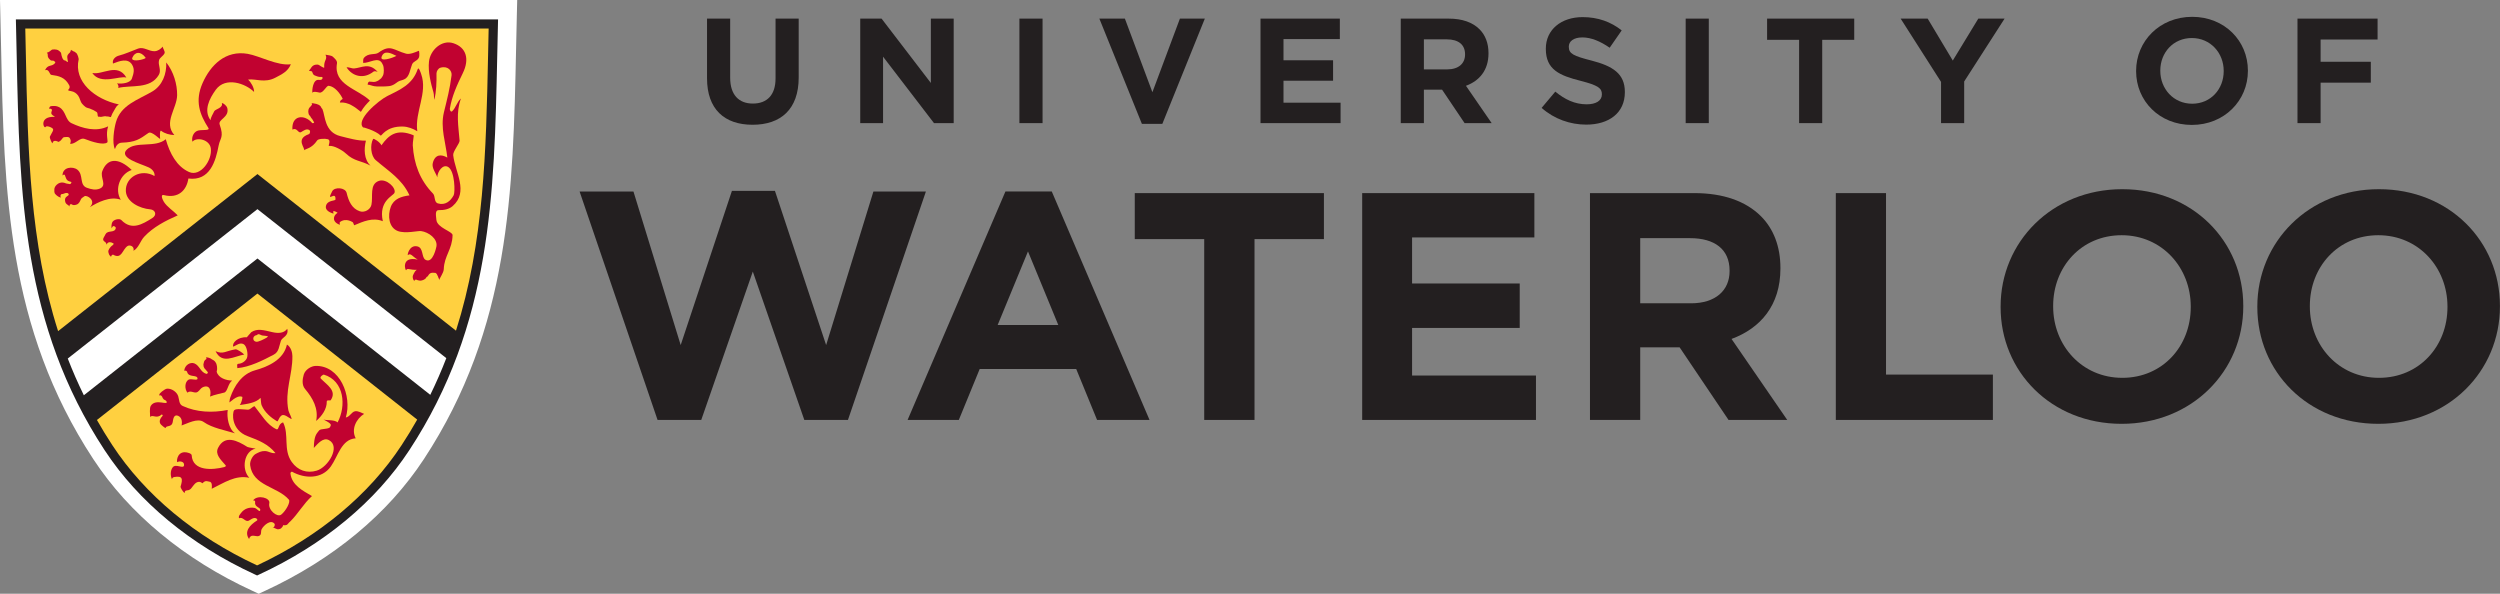 <svg xmlns="http://www.w3.org/2000/svg" width="160" height="38" viewBox="0 0 160 38" fill="none"><rect x="0" y="0" width="160" height="38" fill="#808080" stroke="none"/><g clip-path="url(#clip0_2069_13429)"><path d="M37.094 12.257H40.541L43.564 22.085L46.843 12.215H49.596L52.873 22.085L55.898 12.257H59.258L54.269 26.876H51.476L48.18 17.381L44.88 26.876H42.084L37.094 12.257Z" fill="#231F20"></path><path d="M67.73 20.798L65.791 16.091L63.851 20.798H67.73ZM64.348 12.254H67.313L73.57 26.876H70.213L68.878 23.617H62.7L61.364 26.876H58.086L64.348 12.254Z" fill="#231F20"></path><path d="M77.07 15.303H72.625V12.359H84.731V15.303H80.289V26.876H77.07V15.303Z" fill="#231F20"></path><path d="M87.18 12.359H98.2V15.196H90.373V18.143H97.262V20.988H90.373V24.034H98.302V26.876H87.18V12.359Z" fill="#231F20"></path><path d="M108.228 19.411C109.796 19.411 110.693 18.581 110.693 17.358V17.316C110.693 15.947 109.729 15.242 108.165 15.242H104.974V19.411H108.228ZM101.758 12.359H108.439C110.294 12.359 111.734 12.877 112.695 13.833C113.508 14.641 113.947 15.778 113.947 17.147V17.191C113.947 19.535 112.675 21.008 110.818 21.692L114.383 26.876H110.626L107.496 22.23H104.974V26.876H101.758V12.359Z" fill="#231F20"></path><path d="M117.492 12.359H120.705V23.973H127.545V26.876H117.492V12.359Z" fill="#231F20"></path><path d="M140.208 19.659V19.615C140.208 17.131 138.373 15.054 135.785 15.054C133.196 15.054 131.402 17.087 131.402 19.576V19.615C131.402 22.105 133.237 24.181 135.827 24.181C138.413 24.181 140.208 22.15 140.208 19.659ZM128.039 19.659V19.615C128.039 15.492 131.316 12.108 135.827 12.108C140.333 12.108 143.57 15.449 143.57 19.576V19.615C143.57 23.745 140.292 27.125 135.785 27.125C131.278 27.125 128.039 23.785 128.039 19.659Z" fill="#231F20"></path><path d="M156.638 19.659V19.615C156.638 17.131 154.801 15.054 152.212 15.054C149.626 15.054 147.83 17.087 147.83 19.576V19.615C147.83 22.105 149.667 24.181 152.251 24.181C154.84 24.181 156.638 22.15 156.638 19.659ZM144.469 19.659V19.615C144.469 15.492 147.744 12.108 152.251 12.108C156.762 12.108 159.996 15.449 159.996 19.576V19.615C159.996 23.745 156.72 27.125 152.212 27.125C147.703 27.125 144.469 23.785 144.469 19.659Z" fill="#231F20"></path><path d="M45.25 5.014V1.191H46.731V4.975C46.731 6.064 47.279 6.628 48.183 6.628C49.087 6.628 49.635 6.083 49.635 5.023V1.191H51.116V4.965C51.116 6.991 49.971 7.985 48.164 7.985C46.356 7.985 45.25 6.981 45.25 5.014Z" fill="#231F20"></path><path d="M55.055 1.191H56.42L59.575 5.31V1.191H61.036V7.88H59.776L56.516 3.628V7.88H55.055L55.055 1.191Z" fill="#231F20"></path><path d="M65.242 1.191H66.724V7.88H65.242V1.191Z" fill="#231F20"></path><path d="M70.359 1.192H71.993L73.754 5.902L75.514 1.192H77.109L74.389 7.928H73.081L70.359 1.192Z" fill="#231F20"></path><path d="M80.672 1.191H85.75V2.501H82.144V3.857H85.317V5.166H82.144V6.572H85.797V7.88H80.672V1.191Z" fill="#231F20"></path><path d="M89.648 1.192H92.726C93.582 1.192 94.245 1.43 94.687 1.871C95.062 2.242 95.264 2.768 95.264 3.399V3.418C95.264 4.497 94.677 5.176 93.821 5.491L95.466 7.88H93.734L92.293 5.739H91.129V7.88H89.648V1.192ZM92.629 4.44C93.35 4.44 93.764 4.058 93.764 3.494V3.475C93.764 2.844 93.321 2.519 92.6 2.519H91.129V4.44H92.629Z" fill="#231F20"></path><path d="M98.664 6.905L99.539 5.864C100.145 6.36 100.779 6.676 101.548 6.676C102.154 6.676 102.52 6.437 102.52 6.045V6.026C102.52 5.653 102.289 5.462 101.164 5.175C99.809 4.832 98.933 4.459 98.933 3.131V3.112C98.933 1.899 99.914 1.095 101.289 1.095C102.269 1.095 103.107 1.401 103.788 1.946L103.019 3.055C102.424 2.644 101.838 2.395 101.27 2.395C100.703 2.395 100.404 2.653 100.404 2.978V2.997C100.404 3.437 100.693 3.579 101.857 3.876C103.222 4.229 103.991 4.717 103.991 5.883V5.902C103.991 7.23 102.972 7.976 101.519 7.976C100.501 7.976 99.471 7.622 98.664 6.905Z" fill="#231F20"></path><path d="M107.883 1.191H109.363V7.88H107.883V1.191Z" fill="#231F20"></path><path d="M115.142 2.549H113.094V1.191H118.671V2.549H116.622V7.88H115.142V2.549Z" fill="#231F20"></path><path d="M124.227 5.242L121.641 1.191H123.371L124.978 3.876L126.612 1.191H128.294L125.708 5.214V7.88H124.227V5.242Z" fill="#231F20"></path><path d="M136.711 4.555V4.536C136.711 2.634 138.221 1.077 140.298 1.077C142.375 1.077 143.866 2.615 143.866 4.517V4.536C143.866 6.437 142.356 7.995 140.278 7.995C138.201 7.995 136.711 6.457 136.711 4.555ZM142.317 4.555V4.536C142.317 3.389 141.471 2.434 140.278 2.434C139.086 2.434 138.259 3.37 138.259 4.517V4.536C138.259 5.682 139.105 6.638 140.298 6.638C141.49 6.638 142.317 5.701 142.317 4.555Z" fill="#231F20"></path><path d="M147.039 1.191H152.165V2.529H148.519V3.953H151.732V5.29H148.519V7.88H147.039V1.191Z" fill="#231F20"></path><path d="M16.559 38L16.166 37.818C11.797 35.809 8.271 32.89 5.968 29.379C0.445 20.958 0.263 12.259 0.07 3.051C0.055 2.353 0.04 1.654 0.023 0.952L0 0H33.101L33.078 0.953C33.06 1.658 33.045 2.362 33.031 3.065C32.837 12.268 32.653 20.963 27.132 29.379C24.834 32.885 21.314 35.802 16.953 37.818L16.559 38Z" fill="white"></path><path d="M16.484 11.339L3.515 21.484C1.43 15.069 1.488 8.362 1.32 1.532H31.578C31.411 8.379 31.489 15.059 29.39 21.489L16.484 11.339Z" fill="#FFD040"></path><path d="M26.988 26.959C26.669 27.523 26.327 28.084 25.96 28.644C23.654 32.163 20.228 34.768 16.46 36.508C12.677 34.768 9.252 32.163 6.944 28.644C6.585 28.097 5.938 26.998 5.938 26.998L16.486 18.632L26.988 26.959Z" fill="#FFD040"></path><path d="M7.603 6.682C6.07 6.359 4.706 5.226 5.036 3.79C5.039 3.776 4.977 3.419 4.845 3.37C4.834 3.365 4.812 3.325 4.79 3.319C4.731 3.304 4.683 3.279 4.634 3.243C4.617 3.23 4.545 3.207 4.545 3.182C4.518 3.241 4.523 3.295 4.482 3.347C4.468 3.367 4.446 3.396 4.424 3.408C4.396 3.422 4.394 3.448 4.373 3.466C4.258 3.581 4.32 3.755 4.337 3.887C4.343 3.92 4.357 3.961 4.316 3.967C4.267 3.976 4.306 3.955 4.25 3.92C4.236 3.911 4.217 3.891 4.202 3.884C4.178 3.872 4.083 3.859 4.067 3.836C4.049 3.811 4.057 3.803 4.034 3.782C3.98 3.735 3.976 3.641 3.937 3.543C3.93 3.526 3.914 3.441 3.914 3.422C3.914 3.325 3.665 3.169 3.762 3.249C3.795 3.276 3.756 3.209 3.623 3.177C3.538 3.155 3.44 3.16 3.345 3.171C3.325 3.175 3.307 3.191 3.293 3.201C3.196 3.276 3.105 3.366 2.979 3.371C3 3.358 3.011 3.383 3.021 3.394C3.081 3.472 3.037 3.567 3.073 3.652C3.109 3.736 3.17 3.8 3.242 3.857C3.312 3.911 3.433 3.84 3.487 3.935C3.487 3.932 3.601 3.961 3.489 4.073C3.282 4.279 3.053 4.113 2.883 4.495C3.141 4.385 3.17 4.776 3.28 4.791C3.774 4.858 4.15 4.945 4.421 5.442C4.587 5.746 4.124 5.76 4.542 5.831C4.755 5.867 4.897 5.974 5.004 6.123C5.117 6.28 5.132 6.49 5.253 6.637C5.34 6.742 5.374 6.763 5.479 6.851C5.527 6.891 5.679 6.93 5.735 6.944C5.792 6.959 5.826 6.988 5.881 7.007C5.939 7.028 5.999 7.049 6.048 7.088C6.089 7.123 6.194 7.158 6.218 7.205C6.261 7.289 6.227 7.374 6.272 7.458C6.286 7.481 6.351 7.461 6.378 7.469C6.404 7.479 6.462 7.482 6.478 7.479C6.578 7.456 6.603 7.449 6.678 7.441C6.792 7.427 6.779 7.463 6.926 7.456C6.958 7.456 6.97 7.479 7.013 7.479C7.042 7.479 7.091 7.509 7.1 7.483C7.144 7.344 7.218 7.209 7.301 7.073C7.383 6.937 7.376 6.924 7.481 6.782C7.469 6.786 7.616 6.683 7.603 6.682Z" fill="#C10230"></path><path d="M3.785 6.859C4.233 7.1 4.173 7.692 4.577 7.884C5.297 8.224 6.156 8.458 6.921 8.085C6.751 8.614 6.939 9.056 6.865 9.116C6.625 9.307 5.894 9.079 5.426 8.895C5.104 8.768 4.843 9.243 4.487 9.202C4.505 9.161 4.545 9.038 4.521 8.963C4.465 8.791 4.42 8.741 4.132 8.775C3.947 8.795 4.024 8.947 3.745 9.083C3.636 9.018 3.4 8.945 3.366 9.153C3.35 9.249 3.154 8.815 3.193 8.743C3.376 8.418 3.413 8.342 3.4 8.272C3.378 8.166 2.984 8.021 2.932 8.111C2.81 8.324 2.448 7.422 3.517 7.479C3.229 7.295 3.262 7.264 3.329 7.045C3.338 7.015 3.23 6.902 3.157 6.98C3.132 6.896 3.19 6.804 3.256 6.796C3.432 6.772 3.605 6.762 3.785 6.859Z" fill="#C10230"></path><path d="M5.906 4.67C6.555 4.818 7.525 3.986 8.089 4.967C7.673 4.816 6.443 5.471 5.906 4.67Z" fill="#C10230"></path><path d="M11.336 6.096C11.324 6.936 10.448 7.844 11.158 8.643C10.868 8.639 10.524 8.54 10.322 8.376C10.21 8.285 10.234 8.777 10.249 8.878C10.263 8.964 9.71 8.36 9.503 8.508C8.917 8.926 8.662 9.099 7.792 9.131C7.55 9.14 7.424 9.333 7.355 9.543C7.157 9.143 7.304 8.23 7.418 7.826C7.726 6.714 8.848 6.385 9.749 5.854C10.396 5.472 10.672 4.725 10.64 3.997C11.098 4.566 11.347 5.382 11.336 6.096Z" fill="#C10230"></path><path d="M7.216 15.557C7.326 15.582 7.245 15.671 7.202 15.699C7.112 15.758 7.05 15.83 6.993 15.919C6.95 15.985 6.92 16.057 6.936 16.138C6.948 16.198 6.968 16.252 6.991 16.307C7.005 16.34 7.036 16.359 7.062 16.387C7.072 16.398 7.112 16.448 7.113 16.451C7.088 16.367 7.209 16.281 7.237 16.297C7.795 16.619 7.827 15.967 8.162 15.746C8.304 15.651 8.624 15.761 8.541 16.049C8.875 15.873 8.973 15.427 9.232 15.148C9.806 14.53 10.61 14.118 11.374 13.784C11.097 13.491 10.691 13.247 10.485 12.914C10.383 12.749 10.261 12.425 10.487 12.485C11.425 12.728 11.951 12.159 12.056 11.425C13.445 11.603 13.806 10.298 13.994 9.311C14.084 8.833 14.348 8.791 14.06 7.976C13.94 7.635 14.677 7.523 14.551 6.934C14.516 6.771 14.314 6.608 14.194 6.588C14.308 6.906 13.773 6.986 13.715 7.115C13.624 7.319 13.492 7.482 13.474 7.695C13.021 7.073 13.389 6.323 13.813 5.74C14.434 4.891 15.72 5.337 16.261 5.885C16.271 5.61 16.057 5.26 15.88 5.092C16.387 5.027 16.936 5.334 17.627 4.97C18.026 4.759 18.428 4.579 18.615 4.112C17.767 4.227 16.618 3.579 15.854 3.446C14.43 3.201 13.474 4.166 12.965 5.318C12.457 6.467 12.783 7.326 13.333 8.185C13.472 8.402 12.844 8.259 12.597 8.386C12.356 8.51 12.257 8.806 12.312 9.067C12.616 8.743 13.421 8.942 13.493 9.497C13.593 10.246 12.834 11.335 12.1 11.008C11.315 10.658 10.87 9.835 10.609 8.909C9.938 9.484 8.697 9.009 8.121 9.57C7.573 10.104 8.975 10.465 9.521 10.716C9.722 10.81 9.924 11.014 9.89 11.267C9.035 10.767 8.005 11.334 8.055 12.242C8.094 12.921 8.929 13.343 9.626 13.4C9.915 13.423 10.09 13.744 9.737 13.963C9.119 14.347 8.43 14.776 7.764 14.082C7.653 13.966 7.254 14.038 7.174 14.249C7.136 14.351 7.123 14.509 7.14 14.613C7.175 14.55 7.218 14.46 7.274 14.468C7.34 14.476 7.42 14.545 7.411 14.593C7.353 14.934 6.904 14.713 6.764 14.978C6.761 14.984 6.754 14.989 6.75 14.995C6.742 15.017 6.73 15.036 6.72 15.055C6.629 15.236 6.503 15.349 6.728 15.489C6.722 15.456 6.839 15.632 6.837 15.663C6.848 15.5 7.019 15.502 7.019 15.502L7.117 15.513L7.216 15.557Z" fill="#C10230"></path><path d="M4.32 12.36C4.231 12.332 4.139 12.366 4.052 12.405C3.997 12.429 3.929 12.403 3.895 12.46C3.875 12.494 3.862 12.531 3.873 12.57C3.879 12.591 3.888 12.63 3.905 12.642C3.788 12.632 3.678 12.554 3.589 12.473C3.559 12.447 3.542 12.418 3.514 12.39C3.496 12.371 3.498 12.337 3.486 12.311C3.473 12.284 3.479 12.253 3.478 12.225C3.475 12.145 3.473 12.062 3.509 11.988C3.526 11.954 3.543 11.919 3.568 11.89C3.587 11.865 3.606 11.846 3.628 11.825C3.688 11.768 3.754 11.724 3.834 11.701C3.949 11.666 4.076 11.676 4.186 11.725C4.274 11.763 4.379 11.758 4.472 11.783C4.521 11.797 4.614 11.655 4.547 11.639C4.255 11.569 4.256 11.49 4.147 11.197C4.096 11.14 4.029 11.205 4.001 11.236C3.999 10.673 4.67 10.636 4.951 10.859C5.367 11.191 5.054 11.84 5.565 12.02C5.83 12.114 6.112 12.186 6.387 12.071C6.88 11.862 6.388 11.37 6.547 10.953C6.869 10.113 7.581 10.069 8.431 10.879C7.671 11.129 7.316 12.128 7.732 12.786C7.062 12.525 6.217 12.965 5.747 13.263C6.184 12.828 5.569 12.476 5.414 12.554L5.228 12.683C5.138 12.795 5.131 12.912 5.021 13.019C4.959 13.079 4.924 13.091 4.843 13.111C4.732 13.14 4.663 13.131 4.564 13.066C4.546 13.055 4.486 13.081 4.475 13.095C4.421 13.161 4.473 13.193 4.472 13.217C4.461 13.209 4.391 13.153 4.381 13.146C4.318 13.098 4.245 13.057 4.206 12.993C4.166 12.928 4.139 12.765 4.184 12.676C4.228 12.588 4.317 12.56 4.377 12.5C4.433 12.443 4.366 12.357 4.298 12.347" fill="#C10230"></path><path d="M20.624 4.94C20.685 4.979 20.62 5.087 20.551 5.107C20.469 5.129 20.355 5.095 20.284 5.123C19.964 5.239 19.963 6.02 20.007 5.929C20.055 5.83 20.291 5.895 20.443 5.925C20.69 5.975 20.876 5.477 21.038 5.491C21.422 5.525 21.781 5.999 21.927 6.311C21.953 6.368 21.766 6.37 21.754 6.562C22.276 6.513 22.718 6.85 23.096 7.159C23.28 6.841 23.466 6.644 23.674 6.437C22.889 5.677 21.326 5.442 21.567 4.056C21.599 3.879 21.396 3.722 21.307 3.634C21.205 3.538 20.973 3.533 20.832 3.499C20.981 3.806 20.712 3.836 20.75 4.323C20.75 4.339 20.706 4.329 20.689 4.322C20.595 4.282 20.515 4.224 20.425 4.168C20.345 4.118 20.269 4.131 20.179 4.144C20.125 4.152 20.076 4.177 20.03 4.209C19.955 4.262 19.918 4.33 19.866 4.406C19.855 4.418 19.845 4.435 19.834 4.447C19.817 4.464 19.784 4.516 19.781 4.543C19.822 4.539 19.949 4.548 19.971 4.582C20.007 4.639 20.008 4.704 20.051 4.758C20.105 4.826 20.151 4.828 20.229 4.861C20.351 4.912 20.461 4.935 20.594 4.924" fill="#C10230"></path><path d="M22.652 4.382C23.143 4.346 23.629 3.972 24.172 4.604C24.071 4.557 23.955 4.54 23.894 4.589C23.294 5.07 22.564 4.908 22.18 4.312C22.336 4.287 22.525 4.392 22.652 4.382Z" fill="#C10230"></path><path d="M24.779 6.152C25.585 5.747 26.401 5.421 26.733 4.426C26.797 4.233 26.947 4.716 26.956 4.743C27.383 5.956 26.532 7.162 26.707 8.399C26.423 8.227 26.104 8.108 25.793 8.099C24.685 8.067 24.423 8.736 24.36 8.674C24.056 8.369 23.184 8.106 23.248 8.165C22.731 7.689 24.224 6.433 24.779 6.152Z" fill="#C10230"></path><path d="M22.576 14.225C22.687 14.394 22.54 14.129 22.666 14.418C23.25 14.175 23.854 13.896 24.5 14.157C24.213 12.853 25.172 12.536 25.247 12.34C25.369 12.027 24.729 11.405 24.246 11.578C23.63 11.797 23.887 12.569 23.771 13.11C23.707 13.409 23.334 13.628 23.025 13.521C22.515 13.347 22.311 12.876 22.185 12.346C22.1 11.994 21.41 11.951 21.261 12.24C20.838 13.059 21.513 12.145 21.47 12.766C21.462 12.872 20.974 12.792 20.865 13.161C20.791 13.412 21.03 13.58 21.332 13.668C21.387 13.684 21.274 13.544 21.349 13.513C21.404 13.492 21.625 13.609 21.599 13.624C21.309 13.801 21.234 14.209 21.753 14.387C21.757 14.388 21.716 14.241 21.755 14.211C22.16 13.911 22.583 14.236 22.584 14.225" fill="#C10230"></path><path d="M13.797 22.475C14.282 22.698 14.439 22.458 15.077 22.356C15.167 22.341 15.526 22.573 15.63 22.692C14.991 22.793 14.212 23.346 13.797 22.475Z" fill="#C10230"></path><path d="M13.537 22.983C13.508 22.949 13.466 22.936 13.426 22.921C13.386 22.902 13.344 22.888 13.298 22.883C13.287 22.88 13.206 22.862 13.194 22.857C13.191 22.886 13.228 22.959 13.207 22.978C13.156 23.025 13.138 23.014 13.097 23.075C13.082 23.099 13.066 23.123 13.06 23.15C13.048 23.205 13.024 23.27 13.017 23.332C13.015 23.365 13.028 23.44 13.035 23.469C13.04 23.485 13.074 23.553 13.084 23.572C13.084 23.572 13.161 23.655 13.157 23.651C13.247 23.742 13.173 23.688 13.284 23.798C13.341 23.851 13.258 23.943 13.204 23.927C12.828 23.82 12.776 23.387 12.434 23.255C12.185 23.159 11.827 23.352 11.789 23.728C11.873 23.704 11.96 23.735 11.977 23.805C12.069 24.185 12.628 23.958 12.641 24.225C12.651 24.399 12.223 24.195 12.054 24.307C11.829 24.455 11.799 24.882 11.996 25.131C12.2 24.939 12.454 25.22 12.651 25.081C12.79 24.982 12.839 24.843 12.981 24.781C13.411 24.592 13.537 24.985 13.442 25.381C13.674 25.274 14.221 25.162 14.346 25.127C14.573 25.067 14.583 24.547 14.86 24.355C14.466 24.354 13.98 24.185 13.871 23.803C13.861 23.763 13.888 23.716 13.892 23.67C13.902 23.524 13.888 23.383 13.833 23.25C13.827 23.236 13.813 23.218 13.802 23.201C13.787 23.18 13.774 23.158 13.759 23.135C13.719 23.082 13.662 23.056 13.606 23.022C13.581 23.006 13.55 23.001 13.532 22.976" fill="#C10230"></path><path d="M10.649 25.674C10.821 26.007 9.973 25.474 9.655 25.966C9.554 26.124 9.608 26.48 9.608 26.681C9.803 26.506 9.997 26.84 10.361 26.52C10.401 26.556 10.444 26.578 10.389 26.634C10.255 26.769 10.18 26.937 10.251 27.098C10.295 27.205 10.597 27.416 10.6 27.398C10.63 27.181 11.003 27.398 11.061 26.971C11.086 26.796 11.138 26.504 11.394 26.61C11.628 26.706 11.676 26.968 11.621 27.23C11.994 27.108 12.649 26.729 13.04 27.01C13.565 27.387 14.428 27.543 15.043 27.732C14.635 27.451 14.505 26.716 14.573 26.238C13.605 26.427 12.589 26.395 11.692 25.982C11.446 25.869 11.479 25.587 11.405 25.355C11.321 25.094 10.991 24.852 10.69 24.875C10.529 24.887 10.142 25.224 10.215 25.24C10.19 25.235 10.191 25.289 10.178 25.314C10.251 25.268 10.343 25.314 10.376 25.392C10.4 25.446 10.423 25.506 10.469 25.55C10.524 25.604 10.619 25.616 10.649 25.674Z" fill="#C10230"></path><path d="M12.962 30.93C13.15 30.701 13.306 30.823 13.388 30.825C13.585 30.831 13.571 31.106 13.551 31.282C14.321 30.912 15.054 30.384 15.957 30.578C15.431 30.031 15.618 28.858 16.361 28.712C16.363 28.712 15.881 28.635 15.831 28.603C15.184 28.195 14.394 27.806 13.959 28.66C13.743 29.085 14.14 29.427 14.437 29.776C14.49 29.841 14.404 29.879 14.334 29.897C13.627 30.077 12.325 30.183 12.267 29.132C12.26 29.025 11.987 28.938 11.811 28.942C11.287 28.958 11.296 29.622 11.355 29.576C11.47 29.49 11.82 29.52 11.778 29.786C11.739 30.034 11.25 29.655 11.056 29.905C10.893 30.113 10.898 30.455 11.014 30.685C10.99 30.601 11.089 30.539 11.142 30.531C11.684 30.44 11.715 30.628 11.554 31.15C11.542 31.189 11.715 31.52 11.829 31.55C11.82 31.546 11.822 31.474 11.838 31.449C11.853 31.424 11.88 31.405 11.907 31.396C11.966 31.378 12.026 31.38 12.086 31.364C12.114 31.355 12.135 31.338 12.162 31.322C12.205 31.296 12.234 31.258 12.264 31.219C12.391 31.061 12.502 30.86 12.715 30.839C12.813 30.83 12.875 30.874 12.96 30.927" fill="#C10230"></path><path d="M18.582 33.369C19.077 32.879 19.436 32.226 19.966 31.748C19.385 31.408 18.664 31.052 18.587 30.288C18.582 30.236 18.668 30.179 18.689 30.189C19.497 30.64 20.588 30.676 21.172 29.855C21.642 29.191 21.846 28.113 22.765 28.052C22.459 27.468 22.803 26.795 23.305 26.488C23.135 26.424 22.918 26.286 22.727 26.32C22.496 26.36 22.396 26.672 22.132 26.721C22.547 25.329 21.744 23.385 20.201 23.418C19.912 23.425 19.537 23.656 19.442 23.971C19.354 24.266 19.308 24.639 19.522 24.892C20.028 25.494 20.392 26.149 20.233 26.942C20.593 26.634 20.925 26.18 20.913 25.695C20.91 25.574 21.132 25.66 21.166 25.61C21.587 24.997 20.898 24.617 20.532 24.23C20.431 24.126 20.689 23.963 20.721 23.974C22.044 24.368 22.17 25.987 21.603 27.04C21.452 26.852 20.892 26.914 20.703 26.85C21.321 27.16 21.161 27.205 21.135 27.307C21.088 27.492 20.533 27.411 20.425 27.547C20.24 27.783 20.1 27.887 20.085 28.669C20.342 28.394 20.679 27.977 21.043 28.163C21.822 28.561 21.005 29.899 20.27 30.121C19.643 30.309 19.062 30.11 18.673 29.567C18.111 28.782 18.519 27.831 18.12 27.034C17.788 27.116 17.863 27.547 17.69 27.47C17.078 27.188 16.731 26.538 16.287 25.994C16.104 26.059 16.023 26.229 15.846 26.22C15.584 26.209 15.09 26.129 14.984 26.26C14.863 26.412 14.773 27.516 15.854 27.916C16.588 28.189 17.17 28.431 17.632 29C17.322 29.025 17.214 28.877 16.961 28.867C16.712 28.858 16.554 28.954 16.366 29.05C16.186 29.142 15.975 29.493 16.01 29.773C16.18 31.11 17.76 31.129 18.487 31.975C18.612 32.118 18.296 32.699 17.999 32.935C17.745 33.136 17.137 32.631 17.236 32.204C17.316 31.864 16.486 31.635 16.196 32.026C16.311 32.013 16.34 32.089 16.329 32.141C16.278 32.457 16.671 32.469 16.658 32.629C16.64 32.849 16.448 32.536 16.296 32.507C15.961 32.441 15.629 32.557 15.433 32.824C15.374 32.903 15.242 33.032 15.3 33.169C15.556 33.045 15.69 33.441 15.929 33.318C16.073 33.245 16.192 33.117 16.367 33.161C16.437 33.18 16.509 33.273 16.446 33.313C15.979 33.611 15.606 34.028 15.944 34.503C15.953 34.392 16.041 34.313 16.112 34.294C16.248 34.255 16.428 34.348 16.56 34.305C16.777 34.232 16.665 34.019 16.748 33.865C16.878 33.623 17.318 33.224 17.566 33.516C17.611 33.568 17.576 33.763 17.442 33.765C17.579 33.763 17.701 33.896 17.818 33.871C17.851 33.865 17.886 33.865 17.916 33.85C17.942 33.837 17.972 33.831 17.991 33.81C18.046 33.756 18.109 33.698 18.118 33.611C18.218 33.62 18.345 33.63 18.41 33.544C18.473 33.46 18.552 33.394 18.622 33.33" fill="#C10230"></path><path d="M16.327 23.698C17.194 23.456 18.157 23.009 18.364 22.052C18.627 22.21 18.71 22.567 18.713 22.785C18.732 23.984 18.204 25.02 18.46 26.276C18.489 26.418 18.75 26.864 18.631 26.811C18.487 26.747 18.182 26.462 18.014 26.595C17.805 26.758 17.818 27.016 17.717 26.956C17.337 26.725 16.934 26.385 16.749 25.946C16.677 25.78 16.707 25.425 16.66 25.476C16.371 25.79 15.778 25.857 15.339 25.923C15.439 25.834 15.529 25.477 15.513 25.403C15.168 25.23 14.672 25.818 14.68 25.743C14.698 25.553 14.719 25.495 14.737 25.443C14.994 24.692 15.479 23.931 16.327 23.698Z" fill="#C10230"></path><path d="M9.886 3.278C10.111 3.272 10.277 3.134 10.42 2.983C10.409 3.109 10.594 3.287 10.526 3.421C10.44 3.589 10.223 3.69 10.181 3.846C10.092 4.166 10.35 4.479 10.162 4.796C9.605 5.731 8.391 5.422 7.561 5.629C7.618 5.528 7.547 5.378 7.485 5.337C7.853 5.383 8.342 5.303 8.441 5.027C8.562 4.686 8.623 4.435 8.462 4.154C8.196 3.689 7.644 3.906 7.229 4.067C7.163 3.779 7.435 3.604 7.591 3.565C8.031 3.45 8.43 3.261 8.839 3.109C9.196 2.976 9.521 3.287 9.886 3.278ZM9.272 3.744C9.309 3.727 9.327 3.702 9.322 3.697C9.008 3.259 8.63 3.303 8.47 3.693C8.362 3.957 8.994 3.872 9.272 3.744Z" fill="#C10230"></path><path d="M25.919 5.041C25.8 5.143 25.602 5.14 25.467 5.231C25.385 5.288 25.311 5.348 25.226 5.399C25.186 5.424 25.067 5.477 25.023 5.488C24.902 5.519 24.928 5.504 24.817 5.519C24.75 5.528 24.719 5.531 24.652 5.531C24.585 5.531 24.38 5.537 24.315 5.536C24.157 5.532 24.13 5.542 23.972 5.519C23.881 5.504 23.794 5.48 23.708 5.451C23.651 5.432 23.59 5.421 23.529 5.42C23.537 5.357 23.544 5.289 23.594 5.248C23.66 5.191 23.673 5.242 23.769 5.233C23.773 5.232 23.905 5.244 23.91 5.244C23.932 5.243 23.959 5.243 23.982 5.239C24.024 5.233 24.058 5.225 24.096 5.207C24.143 5.185 24.195 5.171 24.238 5.137C24.252 5.124 24.27 5.112 24.285 5.097C24.316 5.068 24.359 5.052 24.388 5.017C24.478 4.908 24.546 4.801 24.555 4.661C24.564 4.557 24.572 4.449 24.553 4.342C24.55 4.325 24.547 4.308 24.546 4.293C24.539 4.21 24.498 4.132 24.457 4.055C24.216 3.599 23.639 4.046 23.243 4.026C23.243 3.938 23.234 3.778 23.279 3.721C23.561 3.359 23.998 3.537 24.224 3.371C24.986 2.811 25.189 3.215 25.985 3.434C26.224 3.499 26.566 3.35 26.792 3.254C26.848 3.23 26.847 3.588 26.819 3.661C26.724 3.912 26.463 3.899 26.371 4.124C26.237 4.453 26.216 4.918 25.865 5.085M25.369 3.577C25.403 3.557 25.341 3.604 25.37 3.575C25.027 3.404 24.58 3.18 24.423 3.636C24.307 3.97 25.071 3.736 25.369 3.577Z" fill="#C10230"></path><path d="M17.42 21.255C17.772 21.338 18.157 21.349 18.385 21.043C18.497 21.517 18.059 21.577 17.978 21.809C17.855 22.162 17.863 22.515 17.519 22.698C16.833 23.06 15.976 23.496 15.189 23.56C15.196 23.464 15.129 23.289 15.255 23.283C15.531 23.27 15.745 23.067 15.807 22.905C15.893 22.68 15.795 22.133 15.59 22.026C15.353 21.902 15.146 22.093 14.928 22.188C14.836 21.948 15.212 21.551 15.802 21.586C15.786 21.585 16.094 21.252 16.079 21.262C16.464 20.999 16.887 21.132 17.42 21.255ZM16.373 21.867C16.509 21.917 16.913 21.696 17.059 21.615C17.095 21.595 17.119 21.561 17.148 21.532C17.15 21.528 17.145 21.52 17.139 21.519C17.023 21.494 16.918 21.486 16.805 21.474C16.72 21.464 16.657 21.406 16.572 21.39C16.549 21.384 16.529 21.388 16.506 21.396C16.473 21.409 16.462 21.433 16.436 21.445C16.395 21.464 16.337 21.464 16.3 21.497C16.262 21.531 16.229 21.563 16.218 21.612C16.202 21.667 16.215 21.749 16.254 21.797C16.285 21.835 16.33 21.852 16.373 21.867Z" fill="#C10230"></path><path d="M28.116 17.936C28.105 17.821 28.395 17.478 28.402 17.225C28.429 16.368 28.949 15.963 28.964 15.047C28.968 14.808 27.971 14.583 27.928 14.068C27.907 13.812 27.822 13.443 28.08 13.448C28.41 13.454 28.735 13.396 28.969 13.191C30.011 12.279 29.131 11.034 29.005 9.933C28.977 9.692 29.426 9.173 29.414 9.002C29.341 8.069 29.167 7.218 29.502 6.301C29.24 6.534 29.161 6.919 28.941 7.116C28.834 7.214 28.782 6.997 28.789 6.963C28.921 6.157 29.244 5.451 29.619 4.684C30.064 3.776 29.841 3.038 29.019 2.767C28.265 2.518 27.537 3.215 27.456 3.931C27.38 4.588 27.586 5.377 27.742 5.914C27.788 6.072 27.76 6.251 27.794 6.388C27.929 5.845 27.944 5.277 27.935 4.703C27.933 4.562 28.045 4.374 28.19 4.333C28.68 4.192 28.933 4.544 28.901 4.817C28.793 5.678 28.618 6.338 28.41 7.193C28.174 8.169 28.526 9.137 28.63 10.086C28.252 9.866 27.843 9.856 27.697 10.439C27.618 10.749 27.9 11.075 27.986 11.35C27.995 10.976 28.349 10.467 28.694 10.694C29.116 10.974 29.131 12.313 29.038 12.491C28.832 12.878 28.495 13.156 28.028 13.018C27.764 12.942 27.871 12.554 27.713 12.39C26.873 11.526 26.49 10.494 26.418 9.3C26.407 9.126 26.498 8.668 26.473 8.658C25.374 8.208 24.868 8.657 24.412 9.3C24.333 9.106 23.914 8.833 23.88 8.894C23.672 9.278 23.732 9.976 24.044 10.246C24.892 10.975 25.731 11.463 26.207 12.504C25.7 12.569 25.203 12.716 25.008 13.244C24.804 13.795 24.874 14.561 25.46 14.786C25.937 14.968 26.758 14.764 26.937 14.787C27.445 14.853 28.012 15.287 27.933 15.765C27.929 15.789 27.715 16.903 27.23 16.626C26.967 16.477 27.115 15.866 26.715 15.77C26.175 15.641 26.043 16.389 26.111 16.325C26.283 16.163 26.402 16.431 26.736 16.614C25.607 16.37 25.958 17.399 25.998 17.286C26.057 17.126 26.261 17.293 26.666 17.265C26.68 17.265 26.578 17.349 26.572 17.358C26.509 17.461 26.477 17.512 26.431 17.621C26.409 17.672 26.412 17.728 26.419 17.782C26.424 17.837 26.444 17.885 26.474 17.933C26.48 17.943 26.49 17.952 26.502 17.958C26.507 17.96 26.523 17.986 26.526 17.986C26.551 17.988 26.504 17.907 26.57 17.902C26.585 17.9 26.633 17.893 26.645 17.898C26.675 17.909 26.714 17.928 26.745 17.936C26.774 17.944 26.805 17.949 26.837 17.955C26.914 17.965 26.941 17.968 27.009 17.944C27.065 17.924 27.122 17.912 27.176 17.875C27.104 17.924 27.256 17.802 27.25 17.815C27.32 17.666 27.363 17.709 27.378 17.683C27.498 17.456 27.603 17.434 27.868 17.466C27.894 17.468 27.943 17.522 27.958 17.546C27.977 17.574 28.032 17.717 28.022 17.664C28.041 17.77 28.107 17.835 28.116 17.936Z" fill="#C10230"></path><path d="M19.975 7.608C19.907 7.565 19.884 7.461 19.837 7.418C19.822 7.403 19.81 7.385 19.795 7.368C19.771 7.345 19.761 7.311 19.751 7.278C19.704 7.118 19.729 6.929 19.874 6.822C19.88 6.817 19.878 6.808 19.881 6.802C19.889 6.787 19.911 6.78 19.915 6.768C19.919 6.754 19.943 6.754 19.935 6.736C19.945 6.741 19.946 6.726 19.95 6.723C19.979 6.686 19.98 6.619 19.924 6.601C19.971 6.604 20.018 6.603 20.066 6.614C20.084 6.618 20.103 6.623 20.12 6.625C20.298 6.648 20.523 6.728 20.571 6.906L20.633 6.977C20.819 7.406 20.755 8.46 21.788 8.714C22.326 8.846 22.868 9.012 23.419 9.002C23.286 9.536 23.288 10.214 23.714 10.601C23.094 10.266 22.681 10.336 22.142 9.829C21.901 9.603 21.341 9.294 21.07 9.34C20.958 9.359 21.224 8.984 20.976 8.909C20.813 8.861 20.378 8.872 20.303 8.983C19.946 9.517 19.57 9.514 19.444 9.622C19.589 9.499 18.859 8.908 19.765 8.587C19.852 8.555 19.884 8.359 19.777 8.31C19.6 8.228 19.452 8.35 19.276 8.451C19.076 8.57 19.03 8.136 18.715 8.296C18.649 7.37 19.48 7.29 19.975 7.868C20.01 7.912 20.148 7.859 20.091 7.81L19.975 7.608Z" fill="#C10230"></path><path d="M1.016 1.24L1.023 1.539C1.04 2.221 1.054 2.901 1.068 3.579C1.253 12.424 1.428 20.779 6.691 28.805C8.863 32.116 12.196 34.871 16.33 36.773L16.454 36.831L16.577 36.773C20.705 34.866 24.033 32.11 26.2 28.805C31.461 20.782 31.637 12.431 31.823 3.587C31.837 2.907 31.852 2.223 31.869 1.539L31.876 1.24H1.016ZM4.337 22.946L16.476 13.385L28.564 22.921C28.259 23.709 27.919 24.491 27.538 25.27L16.477 16.543L5.366 25.297C4.984 24.517 4.642 23.734 4.337 22.946ZM25.707 28.485C23.622 31.667 20.424 34.327 16.453 36.186C12.477 34.332 9.274 31.672 7.184 28.485C6.834 27.952 6.509 27.417 6.203 26.879L16.476 18.787L26.701 26.855C26.392 27.401 26.062 27.943 25.707 28.485ZM31.236 3.575C31.108 9.663 30.982 15.514 29.183 21.164L16.477 11.14L3.718 21.193C1.909 15.532 1.784 9.668 1.656 3.567C1.644 2.987 1.631 2.406 1.618 1.824H31.274C31.26 2.409 31.248 2.993 31.236 3.575Z" fill="#231F20"></path></g><defs><clipPath id="clip0_2069_13429"><rect width="160" height="38" fill="white"></rect></clipPath></defs></svg>